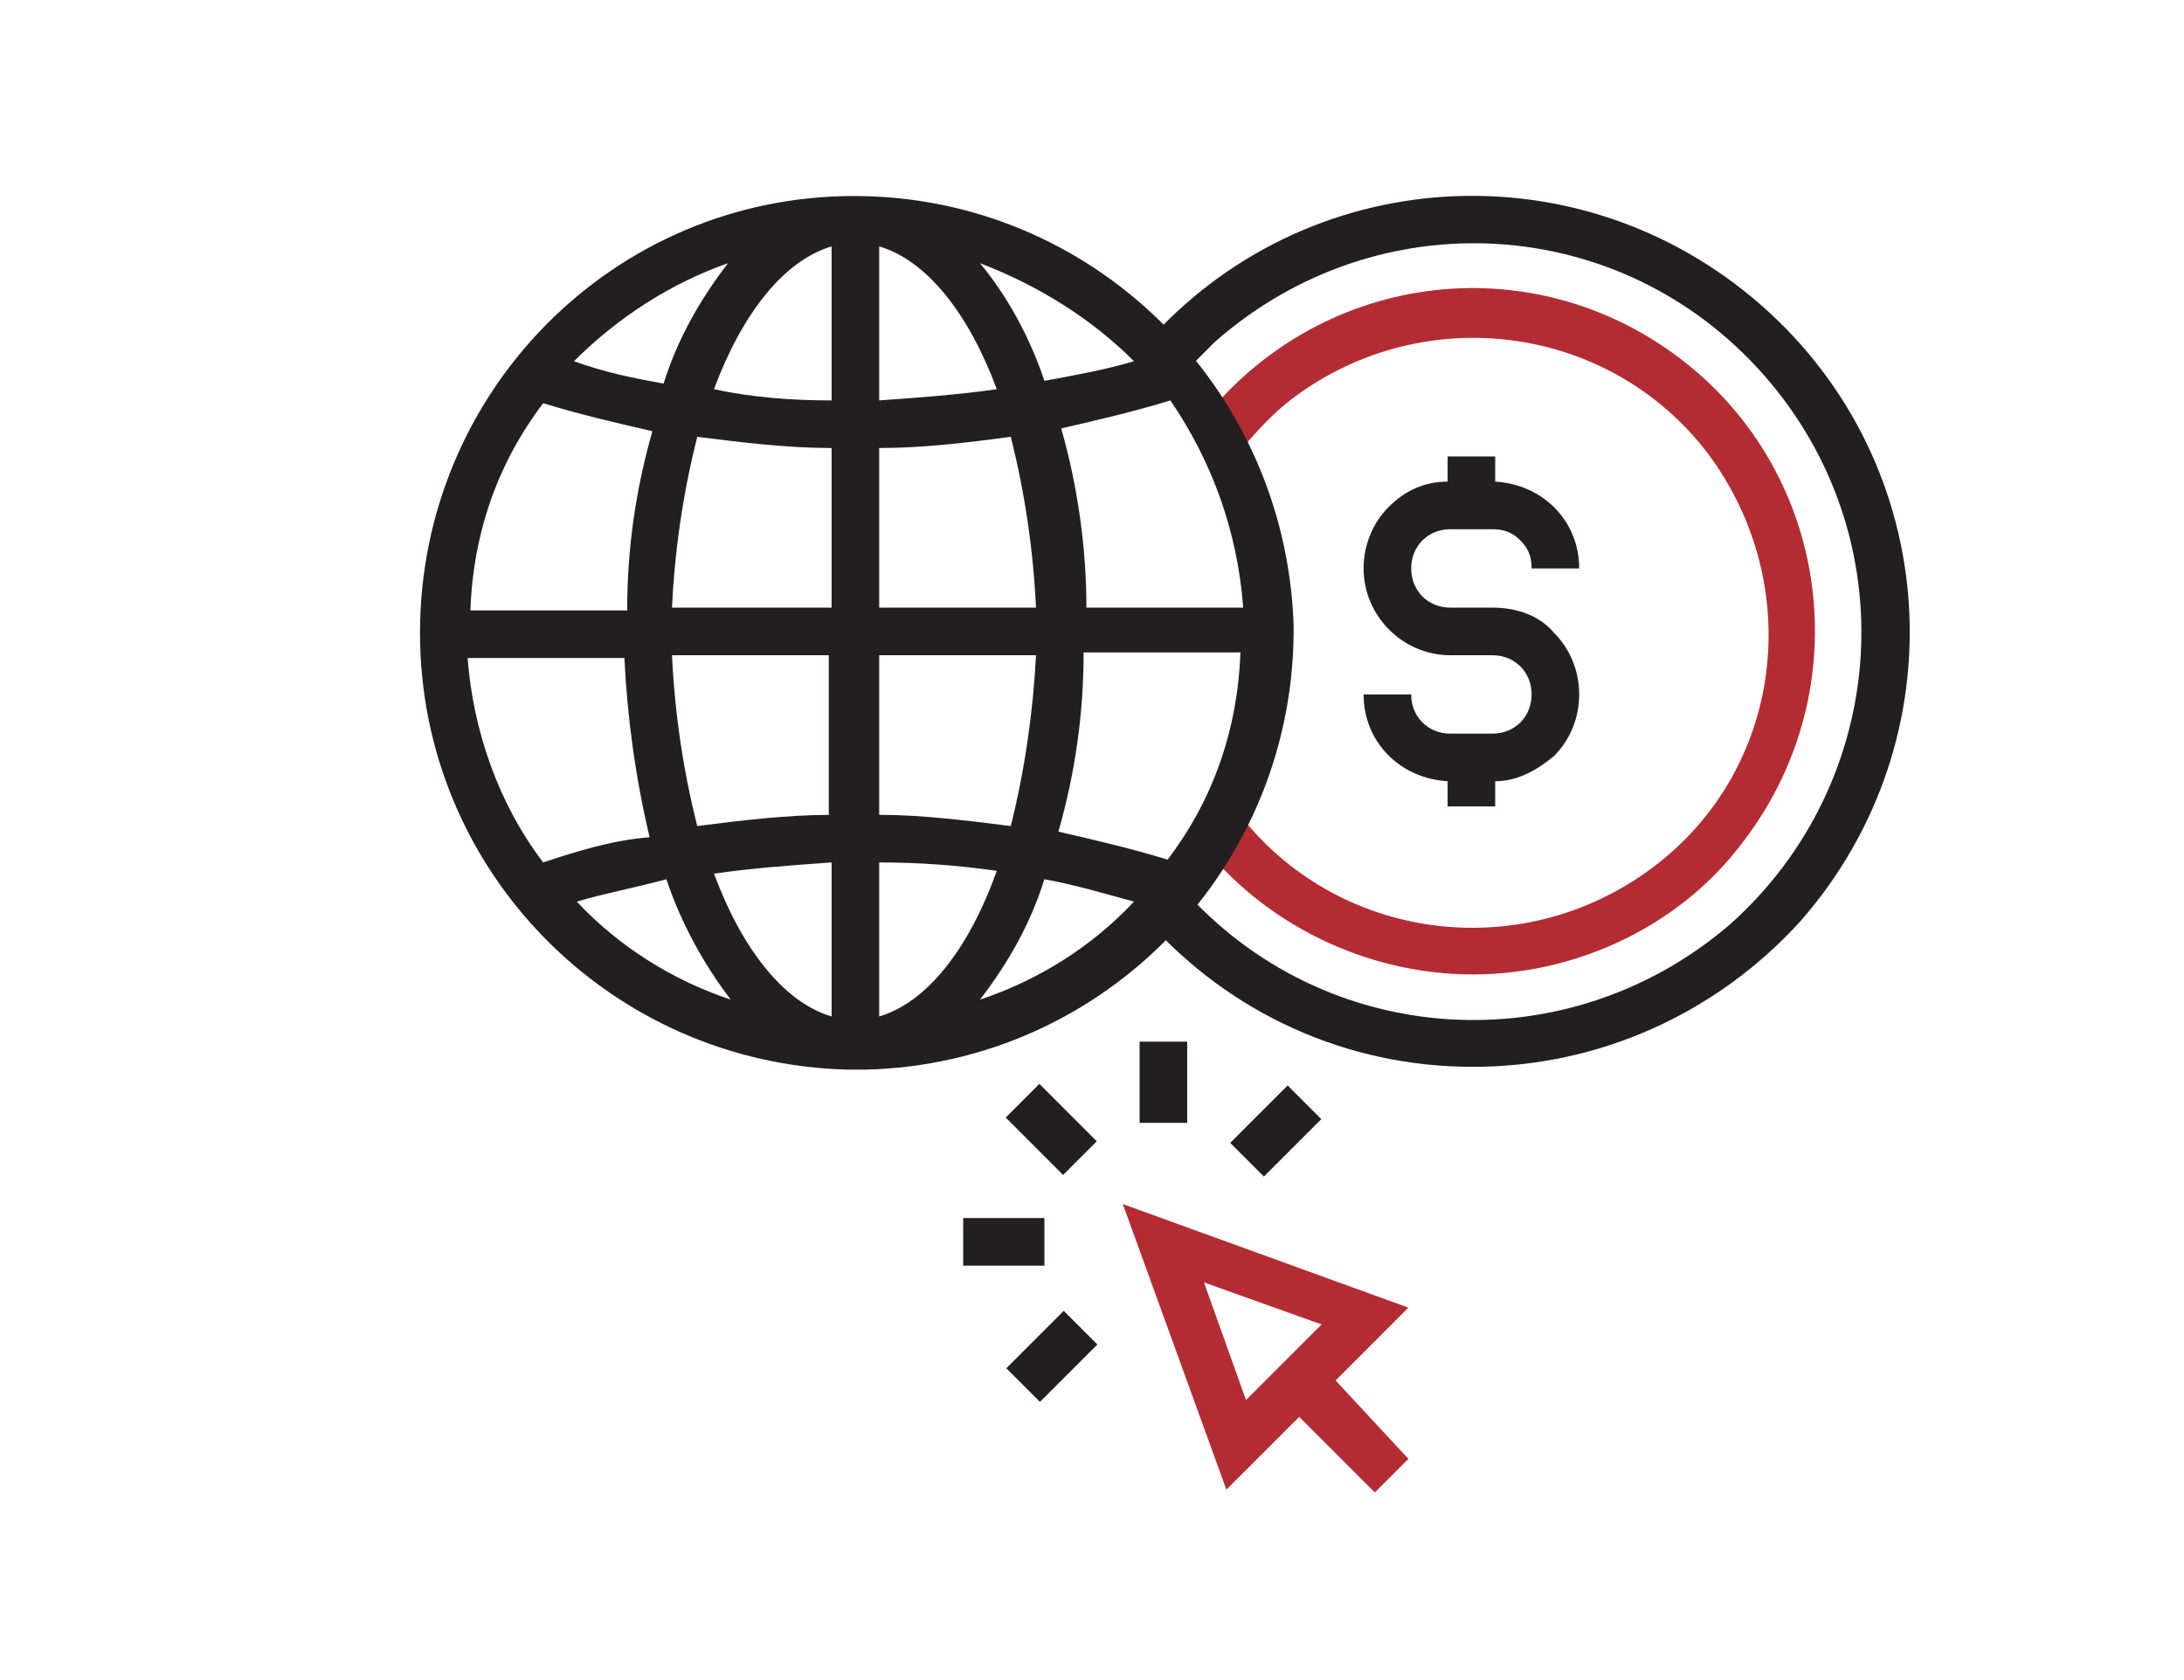 <?xml version="1.0" encoding="utf-8"?>
<!-- Generator: Adobe Illustrator 23.0.3, SVG Export Plug-In . SVG Version: 6.00 Build 0)  -->
<svg version="1.1" id="Layer_1" xmlns="http://www.w3.org/2000/svg" xmlns:xlink="http://www.w3.org/1999/xlink" x="0px" y="0px"
	 viewBox="0 0 78 60" style="enable-background:new 0 0 78 60;" xml:space="preserve">
<style type="text/css">
	.st0{fill:#B42C33;}
	.st1{fill:#231F20;}
</style>
<title>Wire Transaction</title>
<path class="st0" d="M52.6,34.8c-3.8,0-7.5-1.8-9.8-4.8l1.4-1c3.5,4.6,10.1,5.5,14.8,2s5.5-10.1,2-14.8c-3.5-4.6-10.1-5.5-14.8-2
	c-0.8,0.6-1.4,1.3-2,2l-1.4-1C47,9.7,54.6,8.7,60,12.8c5.4,4.1,6.4,11.8,2.3,17.2C60.1,33,56.4,34.8,52.6,34.8z"/>
<path class="st1" d="M55.5,22.6c1.2,1.2,1.2,3.2,0,4.4c-0.6,0.5-1.3,0.9-2.1,0.9v0.9h-1.7v-0.9c-1.7-0.1-3-1.4-3-3.1h1.7
	c0,0.8,0.6,1.4,1.4,1.4h1.5c0.8,0,1.4-0.6,1.4-1.4s-0.6-1.4-1.4-1.4h-1.5c-1.7,0-3.1-1.4-3.1-3.1c0-0.8,0.3-1.6,0.9-2.2
	c0.6-0.6,1.3-0.9,2.1-0.9v-0.9h1.7v0.9c1.7,0.1,3,1.4,3,3.1h-1.7c0-0.4-0.1-0.7-0.4-1c-0.3-0.3-0.6-0.4-1-0.4h-1.5
	c-0.8,0-1.4,0.6-1.4,1.4c0,0.8,0.6,1.4,1.4,1.4h1.5C54.2,21.7,55,22,55.5,22.6z"/>
<path class="st1" d="M52.6,38.1c-4.5,0-8.7-1.9-11.7-5.3l1.3-1.1C47.3,37.5,56,38,61.8,33c5.7-5.1,6.3-13.8,1.2-19.6
	s-13.8-6.3-19.6-1.2c-0.4,0.4-0.8,0.8-1.2,1.2l-1.3-1.1c5.7-6.5,15.5-7.1,22-1.4s7.1,15.5,1.4,22C61.3,36.2,57.1,38.1,52.6,38.1z"/>
<path class="st1" d="M30.5,8.7c-0.3,0-0.6,0-0.9,0.1V8.7C30,8.7,30.2,8.7,30.5,8.7z"/>
<path class="st1" d="M30.5,7C21.9,7,15,14,15,22.6c0,8.5,6.8,15.4,15.3,15.6c0.1,0,0.2,0,0.3,0s0.2,0,0.3,0
	c8.6-0.2,15.4-7.3,15.3-15.9C45.9,13.8,39,7,30.5,7z M44.4,21.7h-5.6c0-2.1-0.3-4.3-0.9-6.4c1.3-0.3,2.6-0.6,3.9-1
	C43.3,16.5,44.2,19,44.4,21.7z M40.5,12.9c-1,0.3-2.1,0.5-3.2,0.7c-0.5-1.5-1.3-3-2.3-4.2C37.1,10.2,39,11.4,40.5,12.9z M31.4,8.8
	c1.7,0.5,3.2,2.4,4.2,5.1c-1.4,0.2-2.8,0.3-4.2,0.4V8.8z M31.4,16c1.6,0,3.2-0.2,4.7-0.4c0.5,2,0.8,4,0.9,6.1h-5.6V16z M31.4,23.4
	H37c-0.1,2-0.4,4.1-0.9,6.1c-1.6-0.2-3.2-0.4-4.7-0.4L31.4,23.4z M26,9.4c-1,1.3-1.8,2.7-2.3,4.3c-1.1-0.2-2.1-0.4-3.2-0.8
	C22.1,11.3,24,10.1,26,9.4z M19.4,14.4c1.3,0.4,2.6,0.7,3.9,1c-0.6,2.1-0.9,4.2-0.9,6.4h-5.6C16.9,19,17.8,16.5,19.4,14.4z
	 M19.4,30.8c-1.6-2.1-2.5-4.7-2.7-7.3h5.6c0.1,2.1,0.4,4.3,0.9,6.4C21.9,30,20.6,30.4,19.4,30.8z M20.6,32.2c1-0.3,2.1-0.5,3.2-0.8
	c0.5,1.5,1.3,3,2.3,4.3C24,35,22.1,33.8,20.6,32.2z M29.7,36.3c-1.7-0.5-3.2-2.4-4.2-5.1c1.4-0.2,2.8-0.3,4.2-0.4V36.3z M29.7,29.1
	c-1.6,0-3.2,0.2-4.8,0.4c-0.5-2-0.8-4-0.9-6.1h5.6V29.1z M29.7,21.7H24c0.1-2.1,0.4-4.1,0.9-6.1c1.6,0.2,3.2,0.4,4.8,0.4V21.7z
	 M29.7,8.8v5.5c-1.4,0-2.8-0.1-4.2-0.4C26.5,11.2,28,9.3,29.7,8.8L29.7,8.8c0.3-0.1,0.6-0.1,0.9-0.1C30.2,8.7,30,8.7,29.7,8.8z
	 M31.4,36.3L31.4,36.3c-0.3,0.1-0.6,0.1-0.9,0.1C30.8,36.4,31.1,36.4,31.4,36.3v-5.5c1.4,0,2.8,0.1,4.2,0.3
	C34.6,33.9,33.1,35.8,31.4,36.3z M35,35.7c1-1.3,1.8-2.7,2.3-4.3c1.1,0.2,2.1,0.5,3.2,0.8C39,33.8,37.1,35,35,35.7z M41.7,30.7
	c-1.3-0.4-2.6-0.7-3.9-1c0.6-2.1,0.9-4.2,0.9-6.4h5.6C44.2,26.1,43.3,28.6,41.7,30.7z"/>
<path class="st1" d="M31.4,36.3L31.4,36.3c-0.3,0.1-0.6,0.1-0.9,0.1C30.8,36.4,31.1,36.4,31.4,36.3z"/>
<path class="st1" d="M30.5,8.7c-0.3,0-0.6,0-0.9,0.1V8.7C30,8.7,30.2,8.7,30.5,8.7z"/>
<path class="st1" d="M31.4,36.3L31.4,36.3c-0.3,0.1-0.6,0.1-0.9,0.1C30.8,36.4,31.1,36.4,31.4,36.3z"/>
<path class="st0" d="M47.7,49.3l2.6-2.6L40.1,43l3.7,10.2l2.6-2.6l2.7,2.7l1.2-1.2L47.7,49.3z M43,45.8l4.2,1.5L44.5,50L43,45.8z"/>
<rect x="36.7" y="38.9" transform="matrix(0.707 -0.707 0.707 0.707 -17.531 38.355)" class="st1" width="1.7" height="2.9"/>
<rect x="40.7" y="37.2" class="st1" width="1.7" height="2.9"/>
<rect x="44.1" y="39.5" transform="matrix(0.707 -0.707 0.707 0.707 -15.169 44.067)" class="st1" width="2.9" height="1.7"/>
<rect x="34.4" y="43.5" class="st1" width="2.9" height="1.7"/>
<rect x="36.1" y="47.6" transform="matrix(0.707 -0.707 0.707 0.707 -23.236 40.734)" class="st1" width="2.9" height="1.7"/>
</svg>
